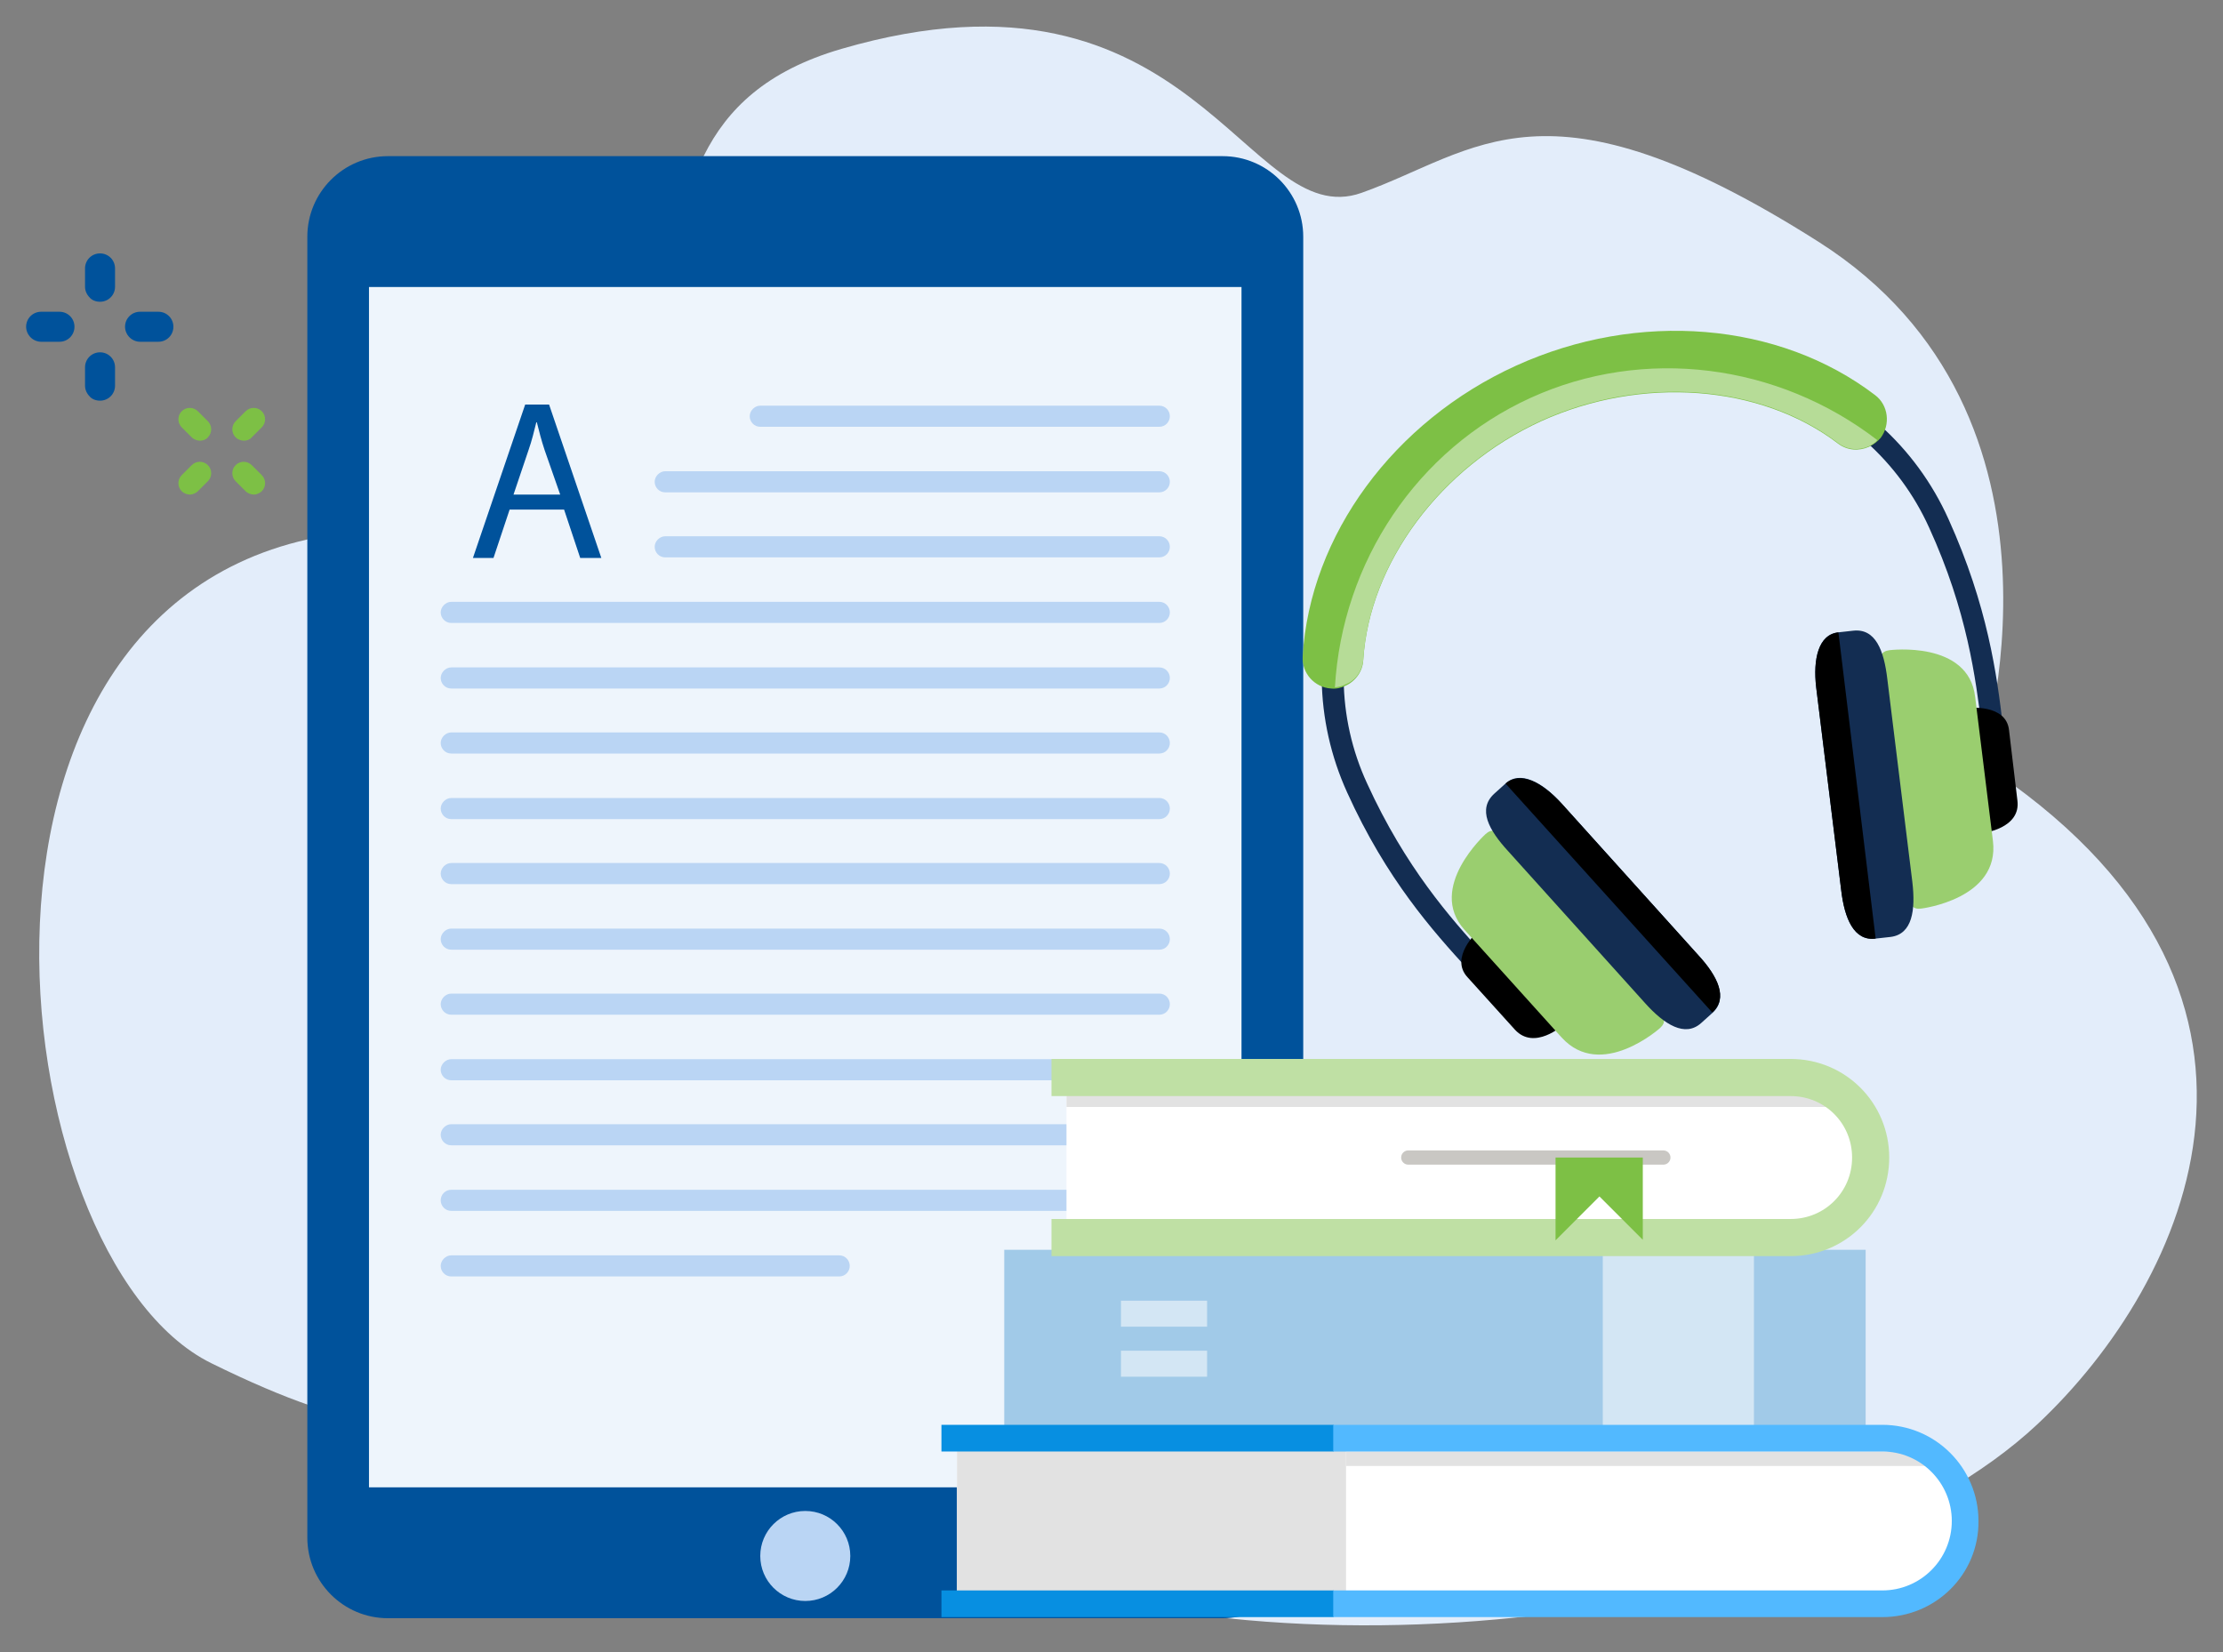 <?xml version="1.0" encoding="utf-8"?>
<!-- Generator: Adobe Illustrator 25.3.1, SVG Export Plug-In . SVG Version: 6.00 Build 0)  -->
<svg version="1.1" id="Layer_1" xmlns="http://www.w3.org/2000/svg" xmlns:xlink="http://www.w3.org/1999/xlink" x="0px" y="0px"
	 viewBox="0 0 400 297.3" style="enable-background:new 0 0 400 297.3;" xml:space="preserve">
<rect x="0" y="0" width="400" height="297.3" fill="#808080" stroke="none"/>
<style type="text/css">
	.st0{fill:#E3EDFA;}
	.st1{fill:#00529B;}
	.st2{fill:#EEF5FC;}
	.st3{fill:#BAD5F4;}
	.st4{fill:#7DC045;}
	.st5{fill:#A1CAE8;}
	.st6{fill:#D3E6F4;}
	.st7{fill:#FFFFFF;}
	.st8{fill:none;stroke:#C9C7C3;stroke-width:2.56;stroke-linecap:round;stroke-miterlimit:10;}
	.st9{fill:#E2E2E2;}
	.st10{fill:none;stroke:#BFE0A4;stroke-width:6.683;stroke-miterlimit:10;}
	.st11{fill:none;stroke:#D3E6F4;stroke-width:4.678;stroke-miterlimit:10;}
	.st12{fill:#078FE1;}
	.st13{fill:#52B9FF;}
	.st14{fill:#132D52;}
	.st15{fill:#B6DC97;}
	.st16{fill:#9ACE6F;}
</style>
<g>
	<path class="st0" d="M356.4,137.2c0,0,20.1-62.4-29.2-93.7s-61.4-16.2-82.2-8.8S214.9-9.7,151.4,8.8c-54.3,15.8-3.1,79-87.3,86.9
		C-14.4,103-0.5,226.3,38,245.3c56.4,27.8,31.7-10.7,134.1,33.9c57,24.9,155.7,13.4,194.5-22.9C393.8,230.8,418.7,177.7,356.4,137.2
		z"/>
	<g>
		<path class="st1" d="M69.8,291.2H220c8,0,14.5-6.5,14.5-14.5V42.6c0-8-6.5-14.5-14.5-14.5H69.8c-8,0-14.5,6.5-14.5,14.5v234.1
			C55.3,284.7,61.8,291.2,69.8,291.2z"/>
		
			<rect x="66.4" y="51.6" transform="matrix(-1 -1.224647e-16 1.224647e-16 -1 289.793 319.247)" class="st2" width="157" height="216"/>
		<circle class="st3" cx="144.9" cy="280" r="8.1"/>
		<g>
			<g>
				<path class="st1" d="M91.7,91.7l-2.9,8.7h-3.7l9.4-27.6h4.3l9.4,27.6h-3.8l-2.9-8.7H91.7z M100.8,89L98,81c-0.6-1.8-1-3.4-1.4-5
					h-0.1c-0.4,1.6-0.8,3.3-1.4,5l-2.7,8H100.8z"/>
			</g>
		</g>
		<g>
			<path class="st3" d="M208.6,217.9H81.2c-1.1,0-1.9-0.9-1.9-1.9c0-1.1,0.9-1.9,1.9-1.9h127.4c1.1,0,1.9,0.9,1.9,1.9
				C210.5,217,209.7,217.9,208.6,217.9z"/>
		</g>
		<g>
			<path class="st3" d="M208.6,206.1H81.2c-1.1,0-1.9-0.9-1.9-1.9s0.9-1.9,1.9-1.9h127.4c1.1,0,1.9,0.9,1.9,1.9
				S209.7,206.1,208.6,206.1z"/>
		</g>
		<g>
			<path class="st3" d="M208.6,194.4H81.2c-1.1,0-1.9-0.9-1.9-1.9s0.9-1.9,1.9-1.9h127.4c1.1,0,1.9,0.9,1.9,1.9
				S209.7,194.4,208.6,194.4z"/>
		</g>
		<g>
			<path class="st3" d="M208.6,182.6H81.2c-1.1,0-1.9-0.9-1.9-1.9s0.9-1.9,1.9-1.9h127.4c1.1,0,1.9,0.9,1.9,1.9
				S209.7,182.6,208.6,182.6z"/>
		</g>
		<g>
			<path class="st3" d="M208.6,170.9H81.2c-1.1,0-1.9-0.9-1.9-1.9s0.9-1.9,1.9-1.9h127.4c1.1,0,1.9,0.9,1.9,1.9
				S209.7,170.9,208.6,170.9z"/>
		</g>
		<g>
			<path class="st3" d="M208.6,159.1H81.2c-1.1,0-1.9-0.9-1.9-1.9s0.9-1.9,1.9-1.9h127.4c1.1,0,1.9,0.9,1.9,1.9
				S209.7,159.1,208.6,159.1z"/>
		</g>
		<g>
			<path class="st3" d="M208.6,147.4H81.2c-1.1,0-1.9-0.9-1.9-1.9s0.9-1.9,1.9-1.9h127.4c1.1,0,1.9,0.9,1.9,1.9
				S209.7,147.4,208.6,147.4z"/>
		</g>
		<g>
			<path class="st3" d="M208.6,135.6H81.2c-1.1,0-1.9-0.9-1.9-1.9s0.9-1.9,1.9-1.9h127.4c1.1,0,1.9,0.9,1.9,1.9
				S209.7,135.6,208.6,135.6z"/>
		</g>
		<g>
			<path class="st3" d="M208.6,123.9H81.2c-1.1,0-1.9-0.9-1.9-1.9s0.9-1.9,1.9-1.9h127.4c1.1,0,1.9,0.9,1.9,1.9
				S209.7,123.9,208.6,123.9z"/>
		</g>
		<g>
			<path class="st3" d="M208.6,112.1H81.2c-1.1,0-1.9-0.9-1.9-1.9s0.9-1.9,1.9-1.9h127.4c1.1,0,1.9,0.9,1.9,1.9
				S209.7,112.1,208.6,112.1z"/>
		</g>
		<g>
			<path class="st3" d="M208.6,100.3h-88.9c-1.1,0-1.9-0.9-1.9-1.9s0.9-1.9,1.9-1.9h88.9c1.1,0,1.9,0.9,1.9,1.9
				S209.7,100.3,208.6,100.3z"/>
		</g>
		<g>
			<path class="st3" d="M208.6,88.6h-88.9c-1.1,0-1.9-0.9-1.9-1.9s0.9-1.9,1.9-1.9h88.9c1.1,0,1.9,0.9,1.9,1.9
				S209.7,88.6,208.6,88.6z"/>
		</g>
		<g>
			<path class="st3" d="M151,229.7H81.2c-1.1,0-1.9-0.9-1.9-1.9s0.9-1.9,1.9-1.9H151c1.1,0,1.9,0.9,1.9,1.9S152.1,229.7,151,229.7z"
				/>
		</g>
		<g>
			<path class="st3" d="M208.6,76.8h-71.8c-1.1,0-1.9-0.9-1.9-1.9s0.9-1.9,1.9-1.9h71.8c1.1,0,1.9,0.9,1.9,1.9
				S209.7,76.8,208.6,76.8z"/>
		</g>
	</g>
	<g>
		<g>
			<path class="st1" d="M16.1,71.3c-0.5-0.5-0.8-1.2-0.8-1.9v-3.3c0-1.5,1.2-2.7,2.7-2.7c1.5,0,2.7,1.2,2.7,2.7v3.3
				c0,1.5-1.2,2.7-2.7,2.7C17.2,72.1,16.5,71.8,16.1,71.3z"/>
			<path class="st1" d="M16.1,53.5c-0.5-0.5-0.8-1.2-0.8-1.9l0-3.3c0-1.5,1.2-2.7,2.7-2.7c1.5,0,2.7,1.2,2.7,2.7l0,3.3
				c0,1.5-1.2,2.7-2.7,2.7C17.2,54.3,16.5,54,16.1,53.5z"/>
			<path class="st1" d="M5.5,60.7c-0.5-0.5-0.8-1.2-0.8-1.9c0-1.5,1.2-2.7,2.7-2.7h3.3c1.5,0,2.7,1.2,2.7,2.7c0,1.5-1.2,2.7-2.7,2.7
				H7.4C6.7,61.5,6,61.2,5.5,60.7z"/>
			<path class="st1" d="M23.3,60.7c-0.5-0.5-0.8-1.2-0.8-1.9c0-1.5,1.2-2.7,2.7-2.7l3.3,0c1.5,0,2.7,1.2,2.7,2.7
				c0,1.5-1.2,2.7-2.7,2.7l-3.3,0C24.5,61.5,23.8,61.2,23.3,60.7z"/>
		</g>
		<g>
			<path class="st4" d="M45.7,89c-0.5,0-1.1-0.2-1.5-0.6l-1.8-1.8c-0.8-0.8-0.8-2.1,0-2.9c0.8-0.8,2.1-0.8,2.9,0l1.8,1.8
				c0.8,0.8,0.8,2.1,0,2.9C46.8,88.7,46.2,89,45.7,89z"/>
			<path class="st4" d="M36,79.3c-0.5,0-1.1-0.2-1.5-0.6l-1.8-1.8c-0.8-0.8-0.8-2.1,0-2.9c0.8-0.8,2.1-0.8,2.9,0l1.8,1.8
				c0.8,0.8,0.8,2.1,0,2.9C37.1,79.1,36.5,79.3,36,79.3z"/>
			<path class="st4" d="M34.2,89c-0.5,0-1.1-0.2-1.5-0.6c-0.8-0.8-0.8-2.1,0-2.9l1.8-1.8c0.8-0.8,2.1-0.8,2.9,0
				c0.8,0.8,0.8,2.1,0,2.9l-1.8,1.8C35.3,88.7,34.7,89,34.2,89z"/>
			<path class="st4" d="M43.9,79.3c-0.5,0-1.1-0.2-1.5-0.6c-0.8-0.8-0.8-2.1,0-2.9l1.8-1.8c0.8-0.8,2.1-0.8,2.9,0
				c0.8,0.8,0.8,2.1,0,2.9l-1.8,1.8C45,79.1,44.4,79.3,43.9,79.3z"/>
		</g>
	</g>
	<g>
		<rect x="180.7" y="224.9" class="st5" width="155" height="32.7"/>
		<rect x="288.4" y="225" class="st6" width="27.2" height="32.6"/>
		<g>
			<path class="st7" d="M322.2,222.7H191.9v-28.8h130.3c8,0,14.4,6.4,14.4,14.4v0C336.6,216.2,330.1,222.7,322.2,222.7z"/>
			<line class="st8" x1="299.3" y1="208.3" x2="253.4" y2="208.3"/>
			<rect x="191.9" y="196.6" class="st9" width="138.8" height="2.6"/>
			<path class="st10" d="M189.2,193.9h133c8,0,14.4,6.4,14.4,14.4v0c0,8-6.4,14.4-14.4,14.4h-133"/>
			<polygon class="st4" points="287.8,215.3 295.6,223.1 295.6,208.3 279.9,208.3 279.9,223.2 			"/>
		</g>
		<line class="st11" x1="201.7" y1="236.4" x2="217.2" y2="236.4"/>
		<line class="st11" x1="201.7" y1="245.4" x2="217.2" y2="245.4"/>
		<g>
			<path class="st7" d="M338.7,288.6H172.2v-29.9h166.6c8.2,0,14.9,6.7,14.9,14.9l0,0C353.6,281.9,347,288.6,338.7,288.6z"/>
		</g>
		<g>
			<rect x="172.2" y="260.6" class="st9" width="70" height="27.4"/>
		</g>
		<g>
			<rect x="169.4" y="286.2" class="st12" width="70.6" height="4.8"/>
		</g>
		<g>
			<rect x="169.4" y="256.4" class="st12" width="70.6" height="4.8"/>
		</g>
		<rect x="242.2" y="261.2" class="st9" width="106.6" height="2.6"/>
		<g>
			<path class="st13" d="M338.7,291h-98.8v-4.8h98.8c6.9,0,12.5-5.6,12.5-12.5s-5.6-12.5-12.5-12.5h-98.8v-4.8h98.8
				c9.6,0,17.3,7.8,17.3,17.3C356.1,283.3,348.3,291,338.7,291z"/>
		</g>
	</g>
	<g>
		<path class="st14" d="M320,65.9c-14.3-4.9-30.6-3.8-45.8,3.1c-15.2,6.9-26.7,18.5-32.4,32.5c-5.5,13.5-5.3,28.1,0.6,41.1
			c7.1,15.7,15.5,25,21.7,31.8c1.8,2,3.4,3.8,4.7,5.4l3.1-2.4c-1.4-1.8-3.1-3.6-4.9-5.6c-6-6.6-14.1-15.7-21-30.8
			c-5.5-11.9-5.6-25.4-0.5-38c5.3-13.1,16.1-23.9,30.4-30.4c14.3-6.5,29.5-7.6,42.9-3c12.8,4.4,22.9,13.4,28.3,25.3
			c6.9,15.1,8.4,27.2,9.5,36.1c0.3,2.6,0.6,5.1,1,7.4l3.8-0.7c-0.4-2.1-0.7-4.4-1-7.1c-1.1-9.1-2.7-21.5-9.8-37.2
			C344.7,80.3,333.8,70.6,320,65.9"/>
		<path class="st4" d="M337.4,71.1c-17.3-13.2-42.6-15.3-64.6-5.3c-22,10-37.1,30.5-38.4,52.3c-0.2,3,2.1,5.6,5.1,5.8
			c0.9,0.1,1.8-0.1,2.6-0.5c1.8-0.8,3.1-2.6,3.2-4.6c1.1-17.5,13.9-34.7,32-43c18.1-8.2,39.5-6.6,53.4,4c1.7,1.3,3.8,1.4,5.6,0.6
			c0.8-0.4,1.5-0.9,2.1-1.6C340.2,76.4,339.8,72.9,337.4,71.1"/>
		<path class="st15" d="M245.3,118.7c1.1-17.5,13.9-34.7,32-43c18.1-8.2,39.5-6.6,53.4,4c1.7,1.3,3.8,1.4,5.6,0.6
			c0.6-0.3,1.1-0.6,1.5-1.1c-17.9-13.8-42-16.9-62.4-7.6c-20.4,9.3-33.9,29.5-35.2,52.1c0.6-0.1,1.3-0.2,1.8-0.5
			C243.9,122.5,245.1,120.8,245.3,118.7"/>
		<path d="M265.9,167.6c1.1-1,1.7,0.8,3.1,2.4l10.1,11.2c1.4,1.6,3.2,2.3,2.1,3.3c0,0-5.1,4.6-8.6,0.8l-8.5-9.4
			C260.7,172.3,265.9,167.6,265.9,167.6"/>
		<path class="st16" d="M267.3,150.1c2.3-2.1,3.4,1.7,6.3,5l20.8,23.1c2.9,3.3,6.6,4.7,4.3,6.8c0,0-10.6,9.5-17.7,1.7l-17.5-19.4
			C256.7,159.7,267.3,150.1,267.3,150.1"/>
		<path class="st14" d="M270.9,141c2.6-2.4,6.6-0.3,10.1,3.6l24.6,27.3c3.5,3.8,5.4,7.8,2.5,10.4l-2,1.8c-2.9,2.6-6.6,0.3-10.1-3.6
			l-24.6-27.3c-3.5-3.8-5.6-7.6-2.5-10.4L270.9,141z"/>
		<path d="M305.6,171.9L281,144.6c-3.5-3.8-7.4-5.9-10.1-3.6l37.2,41.2C311,179.6,309.1,175.7,305.6,171.9"/>
		<path d="M354.1,127.4c-1.5,0.2-0.5,1.8-0.2,3.9l1.8,14.9c0.3,2.1-0.4,3.9,1.1,3.7c0,0,6.9-0.8,6.2-5.9l-1.5-12.6
			C361,126.6,354.1,127.4,354.1,127.4"/>
		<path class="st16" d="M340,117c-3.1,0.4-0.9,3.7-0.4,8l3.8,30.8c0.5,4.3-0.8,8.1,2.3,7.7c0,0,14.2-1.7,12.9-12.2l-3.2-25.9
			C354.2,115.2,340,117,340,117"/>
		<path class="st14" d="M330.7,113.8c-3.5,0.4-4.5,4.8-3.9,9.9l4.5,36.5c0.6,5.1,2.3,9.2,6.2,8.7l2.7-0.3c3.9-0.5,4.5-4.8,3.9-9.9
			l-4.5-36.5c-0.6-5.1-2.1-9.2-6.2-8.7L330.7,113.8z"/>
		<path d="M326.8,123.7l4.5,36.5c0.6,5.1,2.3,9.2,6.2,8.7l-6.7-55.1C327.2,114.2,326.2,118.6,326.8,123.7"/>
	</g>
</g>
</svg>
